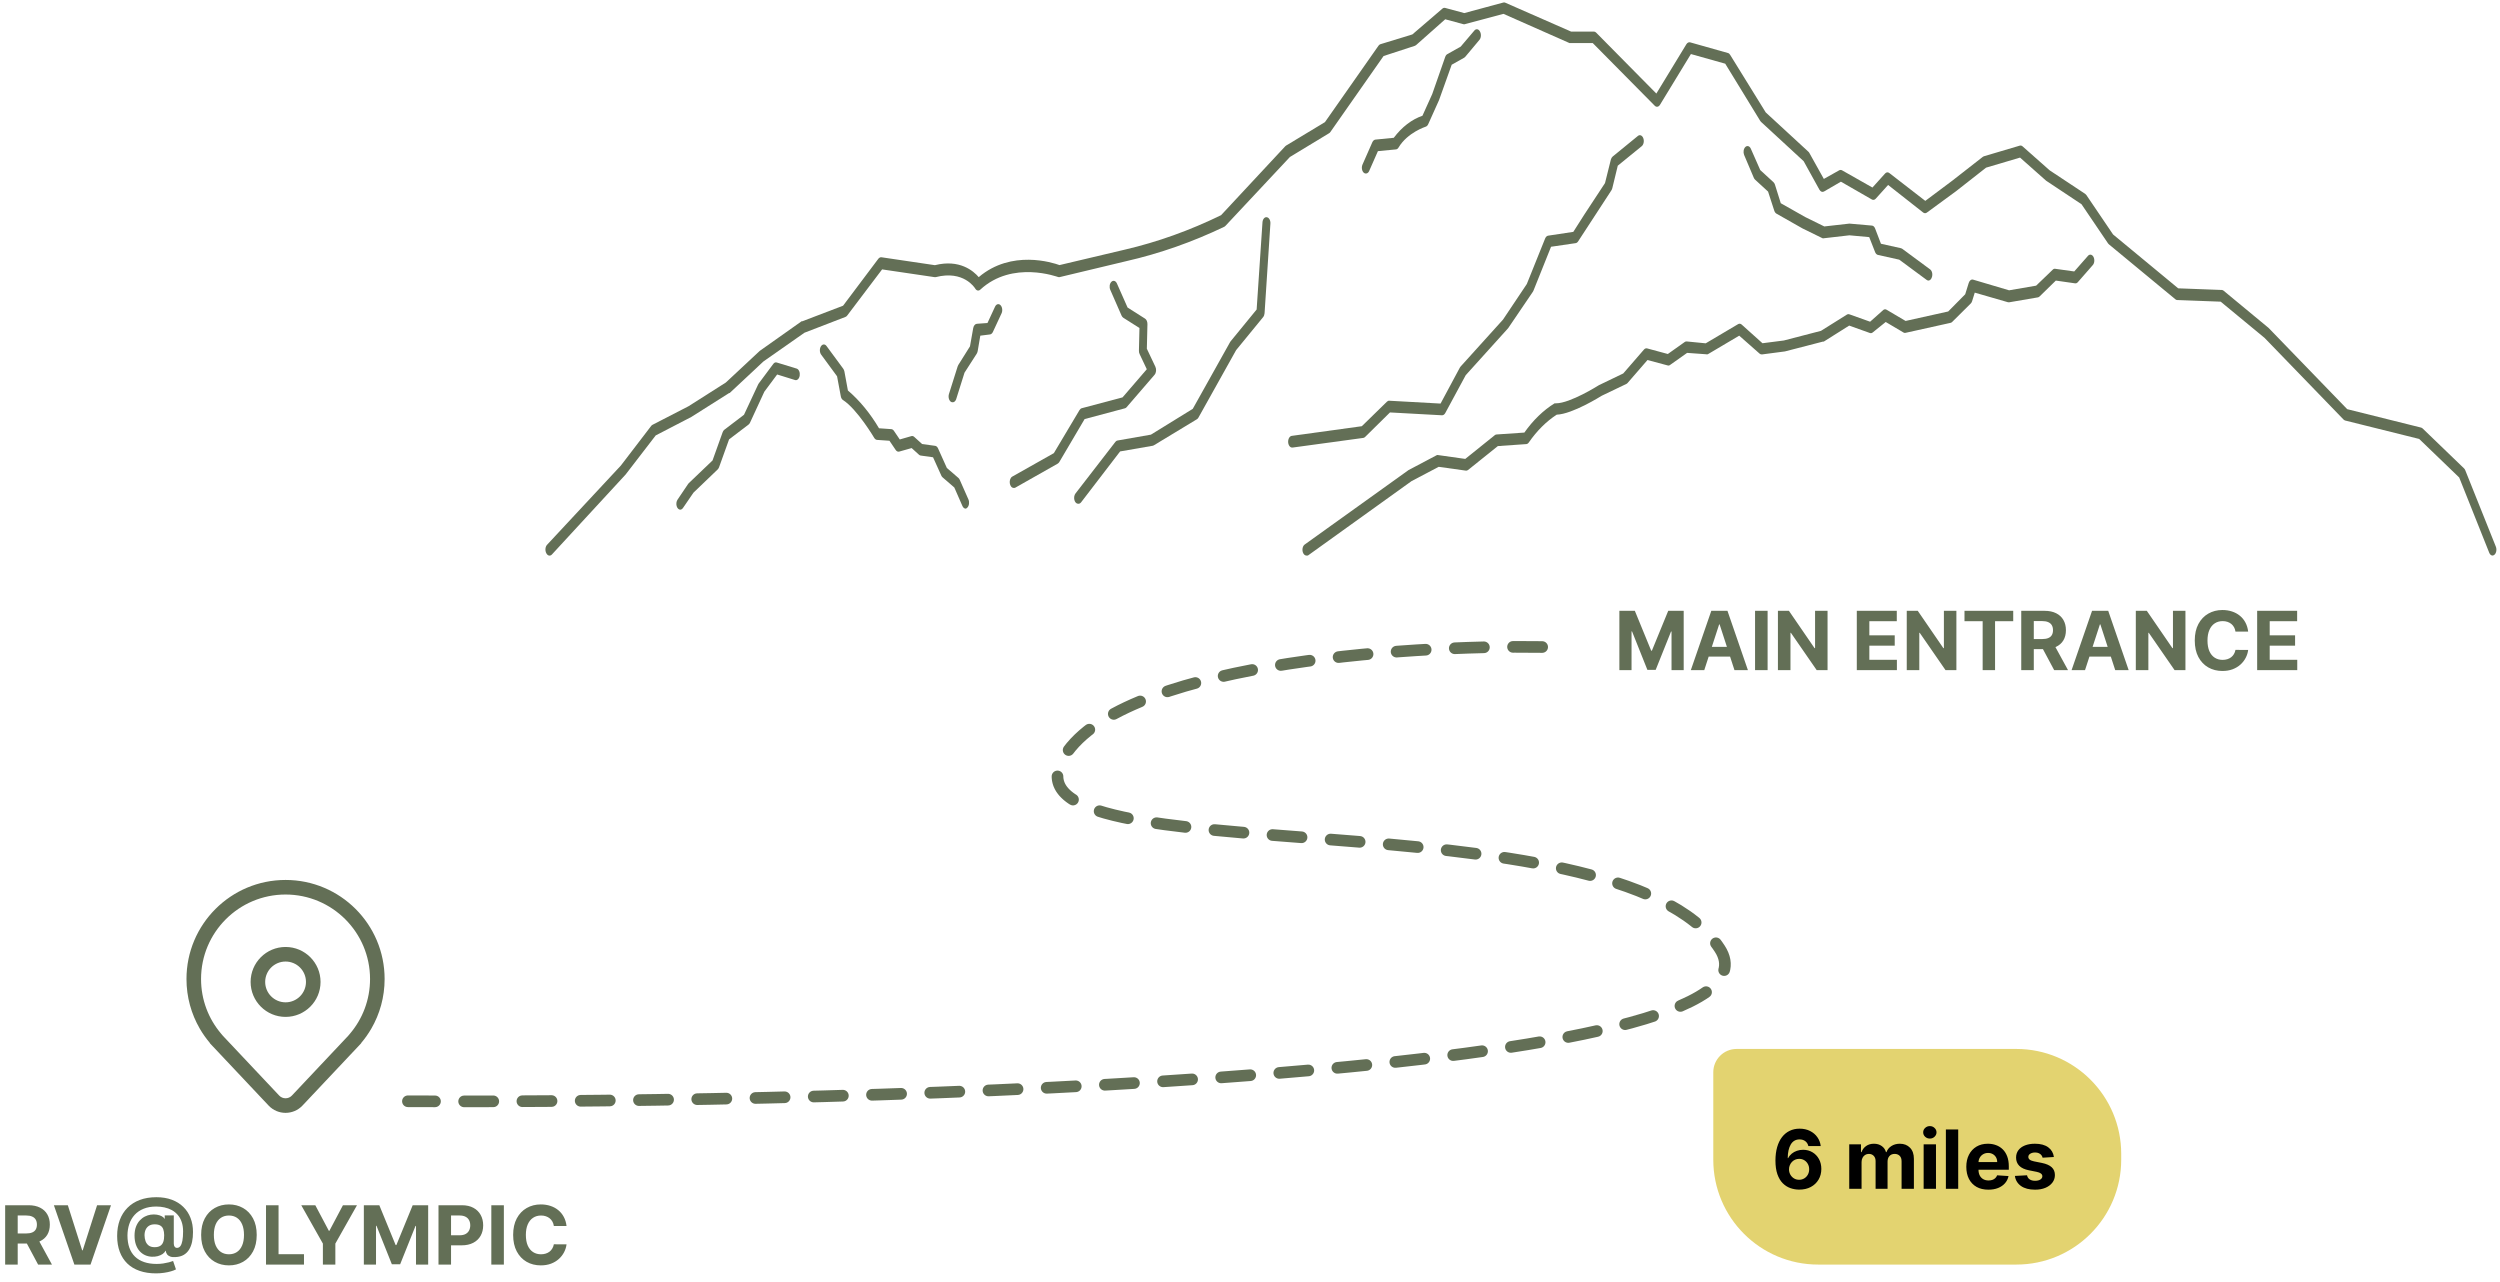 <svg xmlns="http://www.w3.org/2000/svg" width="429" height="220" viewBox="0 0 429 220" fill="none"><path d="M277.885 104.818H280.54L283.344 111.659H283.463L286.267 104.818H288.922V115H286.834V108.373H286.749L284.114 114.95H282.692L280.058 108.348H279.973V115H277.885V104.818ZM292.45 115H290.144L293.659 104.818H296.433L299.943 115H297.636L295.085 107.145H295.006L292.45 115ZM292.306 110.998H297.755V112.678H292.306V110.998ZM303.321 104.818V115H301.168V104.818H303.321ZM313.608 104.818V115H311.749L307.319 108.592H307.245V115H305.092V104.818H306.981L311.376 111.222H311.466V104.818H313.608ZM318.627 115V104.818H325.488V106.593H320.78V109.019H325.135V110.794H320.78V113.225H325.508V115H318.627ZM335.716 104.818V115H333.856L329.427 108.592H329.352V115H327.199V104.818H329.089L333.483 111.222H333.573V104.818H335.716ZM337.107 106.593V104.818H345.469V106.593H342.352V115H340.224V106.593H337.107ZM346.846 115V104.818H350.863C351.632 104.818 352.288 104.956 352.832 105.231C353.379 105.503 353.795 105.889 354.08 106.389C354.368 106.886 354.512 107.471 354.512 108.144C354.512 108.82 354.366 109.402 354.075 109.889C353.783 110.373 353.36 110.744 352.807 111.003C352.257 111.261 351.59 111.391 350.808 111.391H348.119V109.661H350.46C350.871 109.661 351.213 109.604 351.484 109.491C351.756 109.379 351.958 109.21 352.091 108.984C352.227 108.759 352.295 108.479 352.295 108.144C352.295 107.806 352.227 107.521 352.091 107.289C351.958 107.057 351.754 106.881 351.479 106.762C351.208 106.639 350.865 106.578 350.45 106.578H348.999V115H346.846ZM352.344 110.366L354.875 115H352.499L350.023 110.366H352.344ZM357.788 115H355.482L358.996 104.818H361.771L365.281 115H362.974L360.423 107.145H360.344L357.788 115ZM357.644 110.998H363.093V112.678H357.644V110.998ZM375.022 104.818V115H373.163L368.733 108.592H368.659V115H366.506V104.818H368.395L372.79 111.222H372.88V104.818H375.022ZM385.785 108.383H383.607C383.567 108.101 383.486 107.851 383.363 107.632C383.241 107.41 383.083 107.221 382.891 107.065C382.699 106.91 382.477 106.79 382.225 106.707C381.976 106.625 381.706 106.583 381.415 106.583C380.888 106.583 380.429 106.714 380.037 106.976C379.646 107.234 379.343 107.612 379.128 108.109C378.912 108.603 378.805 109.203 378.805 109.909C378.805 110.635 378.912 111.245 379.128 111.739C379.346 112.232 379.651 112.605 380.042 112.857C380.434 113.109 380.886 113.235 381.4 113.235C381.688 113.235 381.955 113.197 382.2 113.121C382.449 113.045 382.669 112.933 382.861 112.788C383.054 112.638 383.213 112.458 383.339 112.246C383.468 112.034 383.557 111.792 383.607 111.52L385.785 111.53C385.728 111.997 385.587 112.448 385.362 112.882C385.14 113.313 384.84 113.699 384.462 114.04C384.088 114.379 383.64 114.647 383.12 114.846C382.603 115.041 382.018 115.139 381.365 115.139C380.457 115.139 379.645 114.934 378.929 114.523C378.216 114.112 377.653 113.517 377.238 112.738C376.827 111.959 376.622 111.016 376.622 109.909C376.622 108.799 376.831 107.854 377.248 107.075C377.666 106.296 378.233 105.703 378.949 105.295C379.665 104.884 380.47 104.679 381.365 104.679C381.955 104.679 382.502 104.762 383.006 104.928C383.513 105.093 383.962 105.335 384.353 105.653C384.744 105.968 385.062 106.354 385.307 106.812C385.556 107.269 385.715 107.793 385.785 108.383ZM387.328 115V104.818H394.189V106.593H389.481V109.019H393.836V110.794H389.481V113.225H394.209V115H387.328Z" fill="#636F56"></path><path d="M0.885 217V206.818H4.902C5.671 206.818 6.327 206.956 6.871 207.231C7.418 207.503 7.834 207.889 8.119 208.389C8.407 208.886 8.551 209.471 8.551 210.144C8.551 210.82 8.405 211.402 8.114 211.889C7.822 212.373 7.399 212.744 6.846 213.003C6.296 213.261 5.63 213.391 4.847 213.391H2.158V211.661H4.499C4.91 211.661 5.252 211.604 5.523 211.491C5.795 211.379 5.997 211.21 6.13 210.984C6.266 210.759 6.334 210.479 6.334 210.144C6.334 209.806 6.266 209.521 6.13 209.289C5.997 209.057 5.794 208.881 5.518 208.762C5.247 208.639 4.904 208.578 4.489 208.578H3.038V217H0.885ZM6.384 212.366L8.914 217H6.538L4.062 212.366H6.384ZM11.639 206.818L14.099 214.554H14.194L16.66 206.818H19.046L15.536 217H12.762L9.247 206.818H11.639ZM26.77 218.511C25.712 218.511 24.771 218.367 23.946 218.079C23.12 217.794 22.423 217.376 21.853 216.826C21.283 216.272 20.848 215.598 20.55 214.803C20.252 214.007 20.103 213.102 20.103 212.088C20.103 211.087 20.252 210.179 20.55 209.364C20.852 208.548 21.291 207.849 21.867 207.266C22.444 206.679 23.149 206.228 23.98 205.913C24.816 205.598 25.767 205.441 26.834 205.441C27.822 205.441 28.703 205.585 29.479 205.874C30.258 206.162 30.918 206.573 31.458 207.107C32.001 207.637 32.414 208.268 32.696 209.001C32.981 209.73 33.122 210.537 33.118 211.422C33.122 212.032 33.069 212.592 32.959 213.102C32.85 213.613 32.677 214.058 32.442 214.44C32.21 214.817 31.905 215.117 31.527 215.339C31.149 215.558 30.692 215.683 30.155 215.712C29.771 215.742 29.459 215.714 29.221 215.628C28.982 215.542 28.8 215.414 28.674 215.245C28.551 215.073 28.471 214.872 28.435 214.643H28.375C28.296 214.842 28.14 215.023 27.908 215.185C27.676 215.344 27.393 215.469 27.058 215.558C26.726 215.644 26.373 215.676 25.999 215.653C25.608 215.629 25.237 215.538 24.885 215.379C24.537 215.22 24.227 214.99 23.956 214.688C23.687 214.387 23.475 214.014 23.319 213.57C23.167 213.125 23.089 212.612 23.086 212.028C23.089 211.452 23.17 210.95 23.329 210.522C23.492 210.094 23.705 209.735 23.971 209.443C24.239 209.152 24.537 208.923 24.865 208.757C25.194 208.591 25.523 208.485 25.855 208.439C26.229 208.383 26.584 208.383 26.919 208.439C27.253 208.495 27.535 208.586 27.764 208.712C27.996 208.838 28.14 208.974 28.196 209.12H28.266V208.563H29.822V213.415C29.825 213.644 29.877 213.821 29.976 213.947C30.076 214.073 30.21 214.136 30.379 214.136C30.608 214.136 30.798 214.035 30.951 213.833C31.106 213.631 31.222 213.321 31.299 212.903C31.378 212.486 31.418 211.954 31.418 211.308C31.418 210.684 31.335 210.138 31.169 209.667C31.007 209.193 30.778 208.79 30.483 208.459C30.192 208.124 29.852 207.852 29.464 207.643C29.076 207.435 28.655 207.282 28.201 207.186C27.751 207.09 27.287 207.042 26.809 207.042C25.984 207.042 25.263 207.168 24.647 207.42C24.03 207.668 23.517 208.018 23.105 208.469C22.695 208.92 22.386 209.448 22.181 210.055C21.979 210.658 21.876 211.316 21.872 212.028C21.876 212.814 21.985 213.51 22.201 214.116C22.419 214.72 22.741 215.227 23.165 215.638C23.589 216.049 24.113 216.36 24.736 216.572C25.359 216.785 26.075 216.891 26.884 216.891C27.265 216.891 27.638 216.864 28.003 216.811C28.367 216.755 28.697 216.688 28.992 216.612C29.287 216.533 29.524 216.456 29.703 216.384L30.195 217.825C29.986 217.945 29.703 218.056 29.345 218.158C28.99 218.264 28.589 218.349 28.142 218.412C27.698 218.478 27.24 218.511 26.77 218.511ZM26.541 214.017C26.945 214.017 27.267 213.939 27.505 213.783C27.747 213.628 27.92 213.397 28.022 213.092C28.128 212.784 28.178 212.405 28.172 211.954C28.168 211.556 28.117 211.22 28.017 210.945C27.921 210.666 27.754 210.456 27.515 210.313C27.28 210.167 26.952 210.094 26.531 210.094C26.163 210.094 25.85 210.172 25.591 210.328C25.336 210.484 25.14 210.703 25.005 210.984C24.872 211.263 24.804 211.591 24.801 211.969C24.804 212.32 24.86 212.653 24.97 212.968C25.079 213.28 25.26 213.533 25.512 213.729C25.764 213.921 26.107 214.017 26.541 214.017ZM44.052 211.909C44.052 213.019 43.842 213.964 43.421 214.743C43.003 215.522 42.433 216.117 41.71 216.528C40.991 216.935 40.182 217.139 39.284 217.139C38.379 217.139 37.567 216.934 36.848 216.523C36.129 216.112 35.56 215.517 35.143 214.738C34.725 213.959 34.517 213.016 34.517 211.909C34.517 210.799 34.725 209.854 35.143 209.075C35.56 208.296 36.129 207.703 36.848 207.295C37.567 206.884 38.379 206.679 39.284 206.679C40.182 206.679 40.991 206.884 41.71 207.295C42.433 207.703 43.003 208.296 43.421 209.075C43.842 209.854 44.052 210.799 44.052 211.909ZM41.87 211.909C41.87 211.19 41.762 210.583 41.546 210.089C41.334 209.596 41.034 209.221 40.647 208.966C40.259 208.711 39.805 208.583 39.284 208.583C38.764 208.583 38.31 208.711 37.922 208.966C37.534 209.221 37.233 209.596 37.017 210.089C36.805 210.583 36.699 211.19 36.699 211.909C36.699 212.628 36.805 213.235 37.017 213.729C37.233 214.223 37.534 214.597 37.922 214.852C38.31 215.107 38.764 215.235 39.284 215.235C39.805 215.235 40.259 215.107 40.647 214.852C41.034 214.597 41.334 214.223 41.546 213.729C41.762 213.235 41.87 212.628 41.87 211.909ZM45.647 217V206.818H47.799V215.225H52.164V217H45.647ZM51.695 206.818H54.106L56.428 211.203H56.527L58.849 206.818H61.26L57.546 213.401V217H55.408V213.401L51.695 206.818ZM62.436 206.818H65.091L67.894 213.659H68.014L70.818 206.818H73.473V217H71.385V210.373H71.3L68.665 216.95H67.243L64.608 210.348H64.524V217H62.436V206.818ZM75.246 217V206.818H79.263C80.036 206.818 80.694 206.966 81.237 207.261C81.781 207.552 82.195 207.958 82.48 208.479C82.768 208.996 82.912 209.592 82.912 210.268C82.912 210.945 82.767 211.541 82.475 212.058C82.183 212.575 81.761 212.978 81.207 213.266C80.657 213.555 79.991 213.699 79.209 213.699H76.648V211.974H78.861C79.275 211.974 79.616 211.902 79.885 211.76C80.156 211.614 80.359 211.414 80.491 211.158C80.627 210.9 80.695 210.603 80.695 210.268C80.695 209.93 80.627 209.635 80.491 209.384C80.359 209.128 80.156 208.931 79.885 208.792C79.613 208.649 79.268 208.578 78.851 208.578H77.399V217H75.246ZM86.463 206.818V217H84.311V206.818H86.463ZM97.218 210.383H95.041C95.001 210.101 94.92 209.851 94.797 209.632C94.674 209.41 94.517 209.221 94.325 209.065C94.132 208.91 93.91 208.79 93.659 208.707C93.41 208.625 93.14 208.583 92.848 208.583C92.321 208.583 91.862 208.714 91.471 208.976C91.08 209.234 90.777 209.612 90.561 210.109C90.346 210.603 90.238 211.203 90.238 211.909C90.238 212.635 90.346 213.245 90.561 213.739C90.78 214.232 91.085 214.605 91.476 214.857C91.867 215.109 92.32 215.235 92.833 215.235C93.122 215.235 93.388 215.197 93.634 215.121C93.882 215.045 94.103 214.933 94.295 214.788C94.487 214.638 94.646 214.458 94.772 214.246C94.901 214.034 94.991 213.792 95.041 213.52L97.218 213.53C97.162 213.997 97.021 214.448 96.796 214.882C96.574 215.313 96.274 215.699 95.896 216.04C95.521 216.379 95.074 216.647 94.553 216.846C94.036 217.041 93.451 217.139 92.799 217.139C91.89 217.139 91.078 216.934 90.362 216.523C89.65 216.112 89.086 215.517 88.672 214.738C88.261 213.959 88.056 213.016 88.056 211.909C88.056 210.799 88.264 209.854 88.682 209.075C89.1 208.296 89.666 207.703 90.382 207.295C91.098 206.884 91.904 206.679 92.799 206.679C93.388 206.679 93.935 206.762 94.439 206.928C94.946 207.093 95.395 207.335 95.786 207.653C96.177 207.968 96.496 208.354 96.741 208.812C96.99 209.269 97.149 209.793 97.218 210.383Z" fill="#636F56"></path><path d="M294 184C294 181.791 295.791 180 298 180H346C355.941 180 364 188.059 364 198V199C364 208.941 355.941 217 346 217H312C302.059 217 294 208.941 294 199V184Z" fill="#E3D370"></path><path d="M308.733 204.139C308.209 204.136 307.704 204.048 307.217 203.876C306.733 203.703 306.299 203.423 305.914 203.036C305.53 202.648 305.225 202.134 304.999 201.494C304.777 200.855 304.666 200.069 304.666 199.138C304.67 198.283 304.767 197.519 304.96 196.846C305.155 196.17 305.433 195.596 305.795 195.126C306.159 194.655 306.595 194.297 307.102 194.052C307.609 193.803 308.178 193.679 308.808 193.679C309.487 193.679 310.087 193.812 310.607 194.077C311.128 194.339 311.545 194.695 311.86 195.146C312.178 195.596 312.371 196.102 312.437 196.662H310.314C310.231 196.307 310.057 196.029 309.792 195.827C309.527 195.625 309.199 195.523 308.808 195.523C308.145 195.523 307.641 195.812 307.296 196.388C306.955 196.965 306.781 197.749 306.774 198.74H306.844C306.996 198.438 307.202 198.182 307.46 197.969C307.722 197.754 308.019 197.59 308.35 197.477C308.685 197.361 309.038 197.303 309.409 197.303C310.012 197.303 310.549 197.446 311.02 197.731C311.491 198.013 311.862 198.4 312.134 198.894C312.405 199.388 312.541 199.953 312.541 200.589C312.541 201.279 312.38 201.892 312.059 202.429C311.741 202.966 311.295 203.387 310.722 203.692C310.152 203.993 309.489 204.143 308.733 204.139ZM308.723 202.449C309.054 202.449 309.351 202.369 309.613 202.21C309.875 202.051 310.08 201.836 310.229 201.564C310.379 201.292 310.453 200.987 310.453 200.649C310.453 200.311 310.379 200.008 310.229 199.739C310.084 199.471 309.881 199.257 309.623 199.098C309.364 198.939 309.069 198.859 308.738 198.859C308.489 198.859 308.259 198.906 308.047 198.999C307.838 199.091 307.654 199.221 307.495 199.386C307.339 199.552 307.217 199.744 307.127 199.963C307.038 200.179 306.993 200.409 306.993 200.654C306.993 200.982 307.067 201.282 307.217 201.554C307.369 201.826 307.575 202.043 307.833 202.205C308.095 202.368 308.392 202.449 308.723 202.449ZM317.328 204V196.364H319.346V197.711H319.436C319.595 197.263 319.86 196.911 320.231 196.652C320.602 196.393 321.046 196.264 321.563 196.264C322.087 196.264 322.533 196.395 322.901 196.657C323.269 196.915 323.514 197.267 323.637 197.711H323.716C323.872 197.273 324.154 196.924 324.561 196.662C324.972 196.397 325.458 196.264 326.018 196.264C326.731 196.264 327.309 196.491 327.753 196.945C328.2 197.396 328.424 198.036 328.424 198.864V204H326.311V199.282C326.311 198.858 326.199 198.54 325.973 198.327C325.748 198.115 325.466 198.009 325.128 198.009C324.744 198.009 324.444 198.132 324.228 198.377C324.013 198.619 323.905 198.939 323.905 199.337V204H321.852V199.237C321.852 198.863 321.744 198.564 321.529 198.342C321.316 198.12 321.036 198.009 320.688 198.009C320.453 198.009 320.241 198.069 320.052 198.188C319.866 198.304 319.719 198.468 319.61 198.68C319.5 198.889 319.445 199.134 319.445 199.416V204H317.328ZM330.097 204V196.364H332.215V204H330.097ZM331.161 195.379C330.846 195.379 330.576 195.275 330.351 195.066C330.129 194.854 330.018 194.6 330.018 194.305C330.018 194.014 330.129 193.763 330.351 193.555C330.576 193.343 330.846 193.237 331.161 193.237C331.476 193.237 331.744 193.343 331.966 193.555C332.192 193.763 332.305 194.014 332.305 194.305C332.305 194.6 332.192 194.854 331.966 195.066C331.744 195.275 331.476 195.379 331.161 195.379ZM336.029 193.818V204H333.912V193.818H336.029ZM341.206 204.149C340.421 204.149 339.744 203.99 339.178 203.672C338.614 203.35 338.18 202.896 337.875 202.31C337.57 201.72 337.418 201.022 337.418 200.217C337.418 199.431 337.57 198.742 337.875 198.148C338.18 197.555 338.609 197.093 339.163 196.761C339.72 196.43 340.373 196.264 341.122 196.264C341.625 196.264 342.094 196.345 342.529 196.508C342.966 196.667 343.347 196.907 343.672 197.229C344 197.55 344.255 197.955 344.438 198.442C344.62 198.926 344.711 199.492 344.711 200.142V200.724H338.263V199.411H342.718C342.718 199.106 342.651 198.836 342.519 198.601C342.386 198.366 342.202 198.182 341.967 198.049C341.735 197.913 341.465 197.845 341.156 197.845C340.835 197.845 340.55 197.92 340.301 198.069C340.056 198.215 339.864 198.412 339.725 198.661C339.585 198.906 339.514 199.179 339.511 199.481V200.729C339.511 201.107 339.58 201.433 339.72 201.708C339.862 201.983 340.063 202.195 340.321 202.344C340.58 202.494 340.886 202.568 341.241 202.568C341.476 202.568 341.692 202.535 341.887 202.469C342.083 202.402 342.25 202.303 342.389 202.17C342.529 202.038 342.635 201.875 342.708 201.683L344.666 201.812C344.567 202.283 344.363 202.694 344.055 203.045C343.75 203.393 343.356 203.665 342.872 203.861C342.391 204.053 341.836 204.149 341.206 204.149ZM352.447 198.541L350.508 198.661C350.475 198.495 350.404 198.346 350.294 198.213C350.185 198.077 350.041 197.969 349.862 197.89C349.686 197.807 349.476 197.766 349.23 197.766C348.902 197.766 348.625 197.835 348.4 197.974C348.175 198.11 348.062 198.293 348.062 198.521C348.062 198.704 348.135 198.858 348.281 198.984C348.427 199.11 348.677 199.211 349.031 199.287L350.414 199.565C351.156 199.718 351.709 199.963 352.074 200.301C352.439 200.639 352.621 201.083 352.621 201.634C352.621 202.134 352.473 202.573 352.178 202.951C351.887 203.329 351.486 203.624 350.975 203.836C350.468 204.045 349.883 204.149 349.22 204.149C348.209 204.149 347.404 203.939 346.804 203.518C346.208 203.094 345.858 202.517 345.755 201.788L347.838 201.678C347.901 201.987 348.054 202.222 348.296 202.384C348.538 202.543 348.847 202.623 349.225 202.623C349.597 202.623 349.895 202.552 350.12 202.409C350.349 202.263 350.465 202.076 350.468 201.847C350.465 201.655 350.384 201.498 350.225 201.375C350.066 201.249 349.82 201.153 349.489 201.087L348.166 200.823C347.421 200.674 346.865 200.415 346.501 200.048C346.14 199.68 345.959 199.211 345.959 198.641C345.959 198.15 346.092 197.728 346.357 197.373C346.625 197.018 347.001 196.745 347.485 196.553C347.972 196.36 348.543 196.264 349.195 196.264C350.16 196.264 350.919 196.468 351.472 196.876C352.029 197.283 352.354 197.839 352.447 198.541Z" fill="black"></path><path d="M264.636 111.028C240.931 110.649 191.273 113.987 182.29 130.374C171.061 150.857 277.47 135.494 295.115 162.806C309.232 184.655 150.92 189.359 70 188.979" stroke="#636F56" stroke-width="2" stroke-linecap="round" stroke-dasharray="5 5"></path><g clip-path="url(#clip0_50_119)"><path d="M427.73 95.335C427.613 95.338 427.497 95.294 427.395 95.208C427.293 95.122 427.209 94.998 427.15 94.848L422 81.94L415.13 75.323L402.43 72.162C402.334 72.133 402.243 72.078 402.16 72L388.6 57.984L381.07 51.766L373.6 51.486C373.49 51.487 373.382 51.441 373.29 51.353L361.89 41.93C361.834 41.888 361.784 41.833 361.74 41.767L357.19 35.047L351.12 31.015L346.64 27.043L340.81 28.77L335.65 32.817L330.65 36.48C330.553 36.549 330.447 36.585 330.34 36.585C330.233 36.585 330.127 36.549 330.03 36.48L324 31.739L321.87 34.102C321.778 34.202 321.67 34.267 321.556 34.29C321.443 34.313 321.327 34.294 321.22 34.235L315.9 31.178L313 32.862C312.865 32.937 312.718 32.949 312.578 32.896C312.439 32.843 312.314 32.728 312.22 32.566L309.51 27.663L302.19 20.913L302.05 20.736L296.05 10.929L290.16 9.275L284.85 17.989C284.739 18.168 284.589 18.283 284.425 18.313C284.262 18.343 284.097 18.285 283.96 18.151L273.31 7.385H269.5C269.437 7.399 269.373 7.399 269.31 7.385L258 2.378L251.36 4.15C251.278 4.18 251.192 4.18 251.11 4.15L248 3.308L243 7.739C242.938 7.793 242.87 7.833 242.8 7.857L237.42 9.615L228.29 22.656C228.227 22.747 228.152 22.817 228.07 22.863L221.35 26.939L210.29 38.755C210.235 38.815 210.174 38.864 210.11 38.902C204.619 41.533 198.995 43.509 193.29 44.81L181.88 47.542C181.784 47.572 181.686 47.572 181.59 47.542C181.51 47.542 173.77 44.588 168.22 49.699C168.085 49.829 167.922 49.882 167.763 49.85C167.603 49.817 167.456 49.7 167.35 49.521C167.27 49.388 165.35 46.316 160.56 47.557C160.497 47.572 160.433 47.572 160.37 47.557L151.37 46.228L145.37 54.159C145.29 54.264 145.194 54.34 145.09 54.38L138.04 57.098L131 62.031L125.2 67.451H125.11L118.62 71.557L112.52 74.718L107.36 81.423L94.7 95.158C94.553 95.311 94.372 95.374 94.195 95.332C94.017 95.291 93.858 95.149 93.75 94.937C93.689 94.828 93.645 94.702 93.619 94.566C93.594 94.43 93.588 94.288 93.602 94.149C93.616 94.01 93.65 93.876 93.701 93.757C93.753 93.639 93.82 93.537 93.9 93.46L106.54 79.887L111.74 73.093C111.805 73.01 111.879 72.945 111.96 72.901L118.15 69.711L124.54 65.649L130.37 60.214L137.55 55.134H137.67L144.67 52.46L150.73 44.396C150.875 44.218 151.061 44.128 151.25 44.145L160.43 45.504C164.67 44.441 167.04 46.494 167.95 47.557C173.57 42.772 180.67 45.076 181.81 45.489L193.05 42.831C198.646 41.525 204.161 39.549 209.54 36.923L220.54 25.108L220.68 24.989L227.36 20.958L236.54 7.857C236.628 7.727 236.739 7.635 236.86 7.591L242.36 5.908L247.52 1.477C247.663 1.358 247.829 1.316 247.99 1.359L251.27 2.245L257.94 0.443C258.045 0.406 258.155 0.406 258.26 0.443L269.6 5.42H273.52C273.656 5.42 273.789 5.482 273.9 5.598L284.23 16.054L289.39 7.577C289.471 7.452 289.572 7.358 289.684 7.304C289.796 7.25 289.914 7.237 290.03 7.266L296.52 9.098C296.664 9.135 296.795 9.244 296.89 9.408L303 19.289L310.34 26.053C310.403 26.111 310.457 26.186 310.5 26.274L312.97 30.705L315.6 29.228C315.761 29.14 315.939 29.14 316.1 29.228L321.31 32.182L323.48 29.775C323.582 29.66 323.704 29.591 323.831 29.575C323.959 29.559 324.087 29.598 324.2 29.686L330.38 34.471L335 31.015L340.24 26.924C340.296 26.877 340.357 26.842 340.42 26.821L346.6 24.989C346.766 24.945 346.937 24.992 347.08 25.122L351.72 29.228L357.83 33.275C357.904 33.327 357.972 33.397 358.03 33.482L362.6 40.231L373.78 49.477L381.25 49.758C381.358 49.76 381.465 49.8 381.56 49.876L389.29 56.271L402.78 70.213L415.46 73.374C415.552 73.4 415.64 73.451 415.72 73.521L422.83 80.374C422.917 80.456 422.989 80.567 423.04 80.699L428.29 93.814C428.381 94.043 428.407 94.317 428.362 94.574C428.317 94.832 428.205 95.052 428.05 95.188C427.953 95.273 427.843 95.323 427.73 95.335Z" fill="#636F56"></path><path d="M185 86.444C184.862 86.444 184.727 86.382 184.613 86.266C184.5 86.15 184.413 85.986 184.364 85.795C184.315 85.604 184.307 85.396 184.34 85.198C184.373 85 184.446 84.822 184.55 84.687L191.4 75.825C191.502 75.688 191.632 75.605 191.77 75.589L197.5 74.585L204.68 70.154L211.08 58.708L211.17 58.575L215.64 53.11L216.64 38.164C216.647 38.033 216.673 37.905 216.714 37.789C216.756 37.673 216.813 37.57 216.882 37.488C216.951 37.405 217.031 37.343 217.117 37.307C217.202 37.271 217.292 37.261 217.38 37.278C217.471 37.288 217.56 37.327 217.641 37.389C217.722 37.452 217.794 37.539 217.852 37.644C217.91 37.749 217.953 37.87 217.978 37.999C218.004 38.13 218.011 38.266 218 38.4L217 53.745C216.98 54.004 216.895 54.242 216.76 54.41L212.12 60.081L205.66 71.646C205.591 71.78 205.497 71.882 205.39 71.941L198 76.416C197.943 76.454 197.882 76.479 197.82 76.49L192.21 77.465L185.52 86.193C185.449 86.284 185.367 86.354 185.277 86.397C185.188 86.44 185.094 86.456 185 86.444Z" fill="#636F56"></path><path d="M165.72 87.286C165.607 87.286 165.495 87.244 165.396 87.164C165.296 87.084 165.212 86.969 165.15 86.828L163.76 83.653L161.76 81.925C161.668 81.85 161.589 81.744 161.53 81.615L160.11 78.469L158 78.174C157.898 78.163 157.798 78.118 157.71 78.041L156.44 76.889L154.3 77.494C154.192 77.523 154.081 77.513 153.976 77.464C153.872 77.415 153.777 77.329 153.7 77.214L152.63 75.633L150.49 75.486C150.398 75.476 150.308 75.44 150.226 75.379C150.144 75.318 150.07 75.234 150.01 75.131C150.01 75.131 147.11 70.228 144.66 68.647C144.567 68.59 144.484 68.501 144.418 68.389C144.352 68.276 144.305 68.142 144.28 67.998L143.64 64.571L140.93 60.879C140.86 60.791 140.803 60.684 140.762 60.563C140.72 60.442 140.696 60.31 140.691 60.175C140.685 60.04 140.698 59.904 140.728 59.776C140.759 59.649 140.807 59.532 140.869 59.432C140.931 59.332 141.006 59.252 141.089 59.197C141.173 59.141 141.263 59.111 141.355 59.108C141.447 59.105 141.538 59.13 141.623 59.18C141.708 59.231 141.785 59.306 141.85 59.402L144.7 63.271C144.794 63.4 144.863 63.563 144.9 63.744L145.5 67.008C147.509 68.722 149.313 70.913 150.84 73.492L152.95 73.639C153.12 73.653 153.28 73.758 153.4 73.935L154.4 75.412L156.4 74.836C156.566 74.791 156.737 74.838 156.88 74.969L158.23 76.195L160.47 76.505C160.571 76.517 160.668 76.563 160.755 76.64C160.842 76.717 160.915 76.822 160.97 76.948L162.48 80.3L164.48 82.028C164.57 82.109 164.645 82.221 164.7 82.353L166.19 85.721C166.285 85.945 166.318 86.216 166.281 86.475C166.243 86.734 166.139 86.961 165.99 87.109C165.911 87.199 165.818 87.26 165.72 87.286Z" fill="#636F56"></path><path d="M163.46 69.031C163.36 69.031 163.262 69.001 163.17 68.943C163.007 68.831 162.881 68.628 162.819 68.379C162.758 68.13 162.765 67.855 162.84 67.614L164.33 62.887C164.358 62.788 164.399 62.698 164.45 62.622L166.45 59.431L167 56.315C167.036 56.109 167.115 55.924 167.227 55.789C167.338 55.654 167.476 55.574 167.62 55.562L169.45 55.429L170.75 52.623C170.8 52.514 170.864 52.422 170.939 52.35C171.013 52.279 171.097 52.23 171.184 52.206C171.272 52.183 171.362 52.186 171.448 52.214C171.535 52.242 171.617 52.296 171.69 52.372C171.838 52.521 171.94 52.751 171.973 53.011C172.007 53.271 171.97 53.54 171.87 53.76L170.38 56.965C170.321 57.09 170.243 57.193 170.153 57.268C170.063 57.342 169.963 57.385 169.86 57.393L168.22 57.6L167.77 60.258C167.737 60.424 167.679 60.575 167.6 60.702L165.51 63.951L164.07 68.529C164.01 68.689 163.921 68.82 163.814 68.909C163.706 68.998 163.583 69.04 163.46 69.031Z" fill="#636F56"></path><path d="M116.74 87.463C116.606 87.463 116.475 87.404 116.363 87.293C116.252 87.183 116.165 87.026 116.113 86.843C116.062 86.66 116.049 86.458 116.075 86.264C116.101 86.069 116.165 85.891 116.26 85.75L118.08 83.047L118.19 82.915L122.27 79.015L124 74.186C124.06 74.003 124.158 73.853 124.28 73.758L127.67 71.173L130.09 65.989L130.19 65.812L132.7 62.444C132.779 62.334 132.875 62.255 132.98 62.214C133.085 62.172 133.195 62.17 133.3 62.208L136.73 63.257C136.901 63.319 137.049 63.477 137.143 63.698C137.236 63.918 137.268 64.184 137.232 64.438C137.196 64.693 137.094 64.917 136.948 65.063C136.802 65.209 136.624 65.266 136.45 65.221L133.36 64.261L131.16 67.215L128.71 72.517C128.648 72.651 128.566 72.762 128.47 72.842L125.11 75.397L123.39 80.182C123.332 80.328 123.254 80.454 123.16 80.551L119 84.539L117.22 87.138C117.094 87.334 116.922 87.45 116.74 87.463Z" fill="#636F56"></path><path d="M173.93 83.727C173.774 83.722 173.623 83.637 173.504 83.487C173.385 83.337 173.305 83.131 173.277 82.904C173.249 82.677 173.274 82.442 173.35 82.239C173.425 82.037 173.545 81.879 173.69 81.792L180.84 77.76L185.24 70.375C185.341 70.204 185.479 70.09 185.63 70.05L192.63 68.19L196.79 63.36L195.56 60.761C195.471 60.587 195.428 60.372 195.44 60.155L195.53 56.286L192.76 54.528C192.639 54.448 192.535 54.32 192.46 54.159L190.52 49.728C190.472 49.619 190.439 49.496 190.423 49.368C190.407 49.239 190.408 49.107 190.426 48.98C190.445 48.852 190.481 48.731 190.531 48.624C190.581 48.516 190.646 48.425 190.72 48.355C190.87 48.208 191.053 48.156 191.229 48.208C191.405 48.261 191.56 48.414 191.66 48.635L193.49 52.77L196.49 54.676C196.616 54.756 196.723 54.891 196.796 55.062C196.869 55.233 196.905 55.433 196.9 55.636L196.8 59.845L198.27 62.947C198.366 63.158 198.404 63.415 198.379 63.666C198.353 63.917 198.264 64.145 198.13 64.305L193.33 69.873C193.247 69.975 193.147 70.042 193.04 70.065L186.12 71.911L181.77 79.296C181.693 79.411 181.601 79.501 181.5 79.562L174.2 83.697C174.112 83.732 174.021 83.742 173.93 83.727Z" fill="#636F56"></path><path d="M234.34 29.775C234.225 29.769 234.113 29.719 234.014 29.631C233.916 29.542 233.835 29.418 233.778 29.269C233.722 29.121 233.693 28.953 233.693 28.783C233.693 28.613 233.723 28.446 233.78 28.298L235.49 24.414C235.548 24.285 235.625 24.177 235.715 24.097C235.805 24.018 235.906 23.97 236.01 23.956L239.17 23.646C240.567 21.791 242.26 20.49 244.09 19.865L245.77 16.143L248 9.762C248.076 9.544 248.204 9.376 248.36 9.29L250.65 8.005L253 5.243C253.069 5.16 253.148 5.097 253.233 5.059C253.318 5.022 253.408 5.009 253.496 5.023C253.584 5.037 253.67 5.076 253.748 5.139C253.826 5.203 253.895 5.288 253.95 5.391C254.013 5.495 254.061 5.617 254.09 5.75C254.12 5.882 254.13 6.023 254.121 6.162C254.111 6.301 254.082 6.435 254.036 6.557C253.989 6.678 253.926 6.784 253.85 6.868L251.45 9.733C251.396 9.801 251.335 9.856 251.27 9.895L249.11 11.107L246.94 17.177L245.08 21.312C244.98 21.532 244.826 21.686 244.65 21.74C244.65 21.74 241.54 22.73 240 25.3C239.943 25.4 239.873 25.482 239.794 25.541C239.715 25.599 239.628 25.633 239.54 25.639L236.45 25.935L234.92 29.406C234.851 29.533 234.762 29.633 234.661 29.697C234.56 29.762 234.45 29.788 234.34 29.775Z" fill="#636F56"></path><path d="M221.76 76.8C221.58 76.814 221.403 76.721 221.269 76.542C221.135 76.364 221.054 76.114 221.045 75.847C221.036 75.581 221.099 75.32 221.22 75.122C221.34 74.924 221.51 74.805 221.69 74.791L233.69 73.137L238 68.928C238.12 68.807 238.265 68.749 238.41 68.766L247.2 69.253L250.52 63.065C250.558 62.998 250.602 62.939 250.65 62.887L257.92 54.838L262 48.739L265.15 40.911C265.206 40.778 265.282 40.666 265.372 40.583C265.462 40.501 265.564 40.452 265.67 40.438L269.98 39.788L271.86 36.834L275.42 31.414L276.42 27.397C276.48 27.174 276.59 26.986 276.73 26.865L281.07 23.321C281.228 23.194 281.413 23.165 281.586 23.24C281.758 23.314 281.904 23.487 281.99 23.719C282.077 23.951 282.098 24.223 282.049 24.478C282 24.732 281.886 24.948 281.73 25.078L277.61 28.431L276.67 32.3C276.636 32.431 276.585 32.552 276.52 32.655L270.81 41.413C270.699 41.587 270.551 41.697 270.39 41.723L266.16 42.343L263.16 49.831C263.133 49.906 263.099 49.975 263.06 50.038L258.83 56.271L258.76 56.359L251.52 64.379L248 70.892C247.932 71.013 247.846 71.108 247.749 71.172C247.652 71.236 247.546 71.267 247.44 71.262L238.52 70.774L234.25 74.983C234.157 75.074 234.051 75.13 233.94 75.146L221.82 76.8H221.76Z" fill="#636F56"></path><path d="M224.18 95.335C224.053 95.335 223.929 95.283 223.821 95.183C223.713 95.084 223.626 94.942 223.57 94.774C223.531 94.657 223.508 94.529 223.502 94.399C223.497 94.269 223.509 94.138 223.538 94.014C223.566 93.891 223.611 93.777 223.67 93.679C223.729 93.581 223.8 93.502 223.88 93.445L241.7 80.669L246.56 78.1C246.655 78.064 246.755 78.064 246.85 78.1L251.44 78.749L256.51 74.673C256.602 74.596 256.705 74.556 256.81 74.555L261.58 74.23C263.085 72.098 264.845 70.395 266.77 69.209C266.846 69.193 266.924 69.193 267 69.209C269.46 69.209 274.33 66.122 274.38 66.092L278.55 64.084L282.11 59.978C282.186 59.892 282.274 59.831 282.366 59.798C282.459 59.765 282.556 59.761 282.65 59.786L286.2 60.746L289.09 58.693C289.192 58.614 289.306 58.578 289.42 58.59L292.7 58.914L298.26 55.621C298.359 55.563 298.465 55.54 298.571 55.553C298.677 55.565 298.779 55.614 298.87 55.695L302.44 58.9L306.11 58.427L312.48 56.773L316.98 53.952C317.117 53.886 317.264 53.886 317.4 53.952L320.91 55.207L323.2 53.169C323.289 53.107 323.387 53.075 323.485 53.075C323.584 53.075 323.681 53.107 323.77 53.169L327 55.075L334.31 53.45L337.23 50.496L337.83 48.561C337.893 48.354 338.001 48.185 338.137 48.08C338.273 47.976 338.429 47.942 338.58 47.985L344.76 49.817L349.4 49.019L352.24 46.287C352.364 46.153 352.518 46.095 352.67 46.124L355.94 46.582L358.24 43.968C358.309 43.873 358.391 43.799 358.48 43.753C358.57 43.707 358.664 43.689 358.759 43.7C358.853 43.711 358.945 43.751 359.028 43.818C359.111 43.884 359.184 43.975 359.242 44.086C359.3 44.196 359.342 44.323 359.365 44.459C359.387 44.594 359.391 44.735 359.375 44.873C359.359 45.011 359.323 45.142 359.271 45.258C359.218 45.374 359.15 45.473 359.07 45.548L356.56 48.413C356.493 48.493 356.417 48.552 356.334 48.588C356.252 48.623 356.165 48.634 356.08 48.62L352.78 48.148L350 50.865C349.914 50.953 349.814 51.009 349.71 51.028L344.8 51.87C344.73 51.885 344.66 51.885 344.59 51.87L338.87 50.215L338.41 51.692C338.359 51.858 338.275 51.996 338.17 52.091L335 55.237C334.917 55.325 334.821 55.381 334.72 55.399L327.07 57.098C326.952 57.141 326.828 57.141 326.71 57.098L323.59 55.252L321.35 57.053C321.203 57.172 321.032 57.203 320.87 57.142L317.32 55.872L312.96 58.619H312.81L306.3 60.303L302.36 60.82C302.218 60.836 302.075 60.789 301.95 60.687L298.45 57.6L293.06 60.79C292.961 60.819 292.859 60.819 292.76 60.79L289.51 60.554L286.59 62.621C286.465 62.723 286.32 62.755 286.18 62.71L282.71 61.78L279.29 65.723C279.227 65.794 279.156 65.849 279.08 65.885L274.86 67.909C274.71 67.998 269.86 71.055 267.13 71.158C265.348 72.313 263.722 73.934 262.33 75.943C262.211 76.111 262.054 76.206 261.89 76.209L257.03 76.549L251.91 80.655C251.79 80.746 251.654 80.783 251.52 80.758L246.88 80.108L242.22 82.56L224.47 95.306C224.376 95.345 224.277 95.355 224.18 95.335Z" fill="#636F56"></path><path d="M330.92 48.148C330.812 48.144 330.706 48.103 330.61 48.03L325.91 44.559L322.25 43.746C322.148 43.722 322.051 43.664 321.966 43.578C321.882 43.491 321.811 43.377 321.76 43.244L320.76 40.689L317.36 40.379L313 40.881C312.915 40.911 312.826 40.911 312.74 40.881L309.31 39.198L304.83 36.657C304.667 36.56 304.535 36.375 304.46 36.14L303.4 32.876L301.18 30.838C301.093 30.759 301.018 30.653 300.96 30.528L299.29 26.585C299.2 26.361 299.171 26.095 299.211 25.842C299.251 25.588 299.355 25.368 299.503 25.226C299.651 25.084 299.83 25.033 300.003 25.083C300.176 25.132 300.329 25.279 300.43 25.492L302.06 29.184L304.33 31.267C304.438 31.366 304.525 31.51 304.58 31.68L305.58 34.87L309.78 37.248L313.05 38.858L317.36 38.37L321.22 38.71C321.333 38.717 321.443 38.767 321.54 38.855C321.636 38.943 321.715 39.066 321.77 39.212L322.77 41.827L326.21 42.594C326.279 42.608 326.347 42.638 326.41 42.683L331.21 46.228C331.29 46.286 331.362 46.367 331.42 46.466C331.479 46.566 331.524 46.681 331.552 46.806C331.579 46.932 331.59 47.064 331.583 47.195C331.576 47.327 331.551 47.455 331.51 47.572C331.459 47.74 331.376 47.884 331.272 47.986C331.167 48.088 331.045 48.144 330.92 48.148Z" fill="#636F56"></path></g><path d="M49.005 162.5C45.691 162.5 43.005 165.186 43.005 168.5C43.005 171.814 45.691 174.5 49.005 174.5C52.319 174.5 55.005 171.814 55.005 168.5C55.005 165.186 52.319 162.5 49.005 162.5ZM45.505 168.5C45.505 166.567 47.072 165 49.005 165C50.938 165 52.505 166.567 52.505 168.5C52.505 170.433 50.938 172 49.005 172C47.072 172 45.505 170.433 45.505 168.5ZM62 179L51.911 189.709C50.332 191.386 47.667 191.386 46.088 189.709L36 179H36.038L36.021 178.98L36 178.955C35.356 178.191 34.778 177.37 34.274 176.5C32.828 174 32 171.096 32 168C32 158.611 39.611 151 49 151C58.389 151 66 158.611 66 168C66 171.096 65.172 174 63.726 176.5C63.222 177.37 62.644 178.191 62 178.955L61.979 178.98L61.962 179H62ZM60.057 177.381C62.206 174.851 63.5 171.58 63.5 168C63.5 159.992 57.008 153.5 49 153.5C40.992 153.5 34.5 159.992 34.5 168C34.5 171.58 35.794 174.851 37.943 177.381L38.251 177.744L47.908 187.995C48.5 188.624 49.5 188.624 50.092 187.995L59.749 177.744L60.057 177.381Z" fill="#636F56"></path><defs><clipPath id="clip0_50_119"><rect width="336" height="96" fill="white" transform="translate(93)"></rect></clipPath></defs></svg>